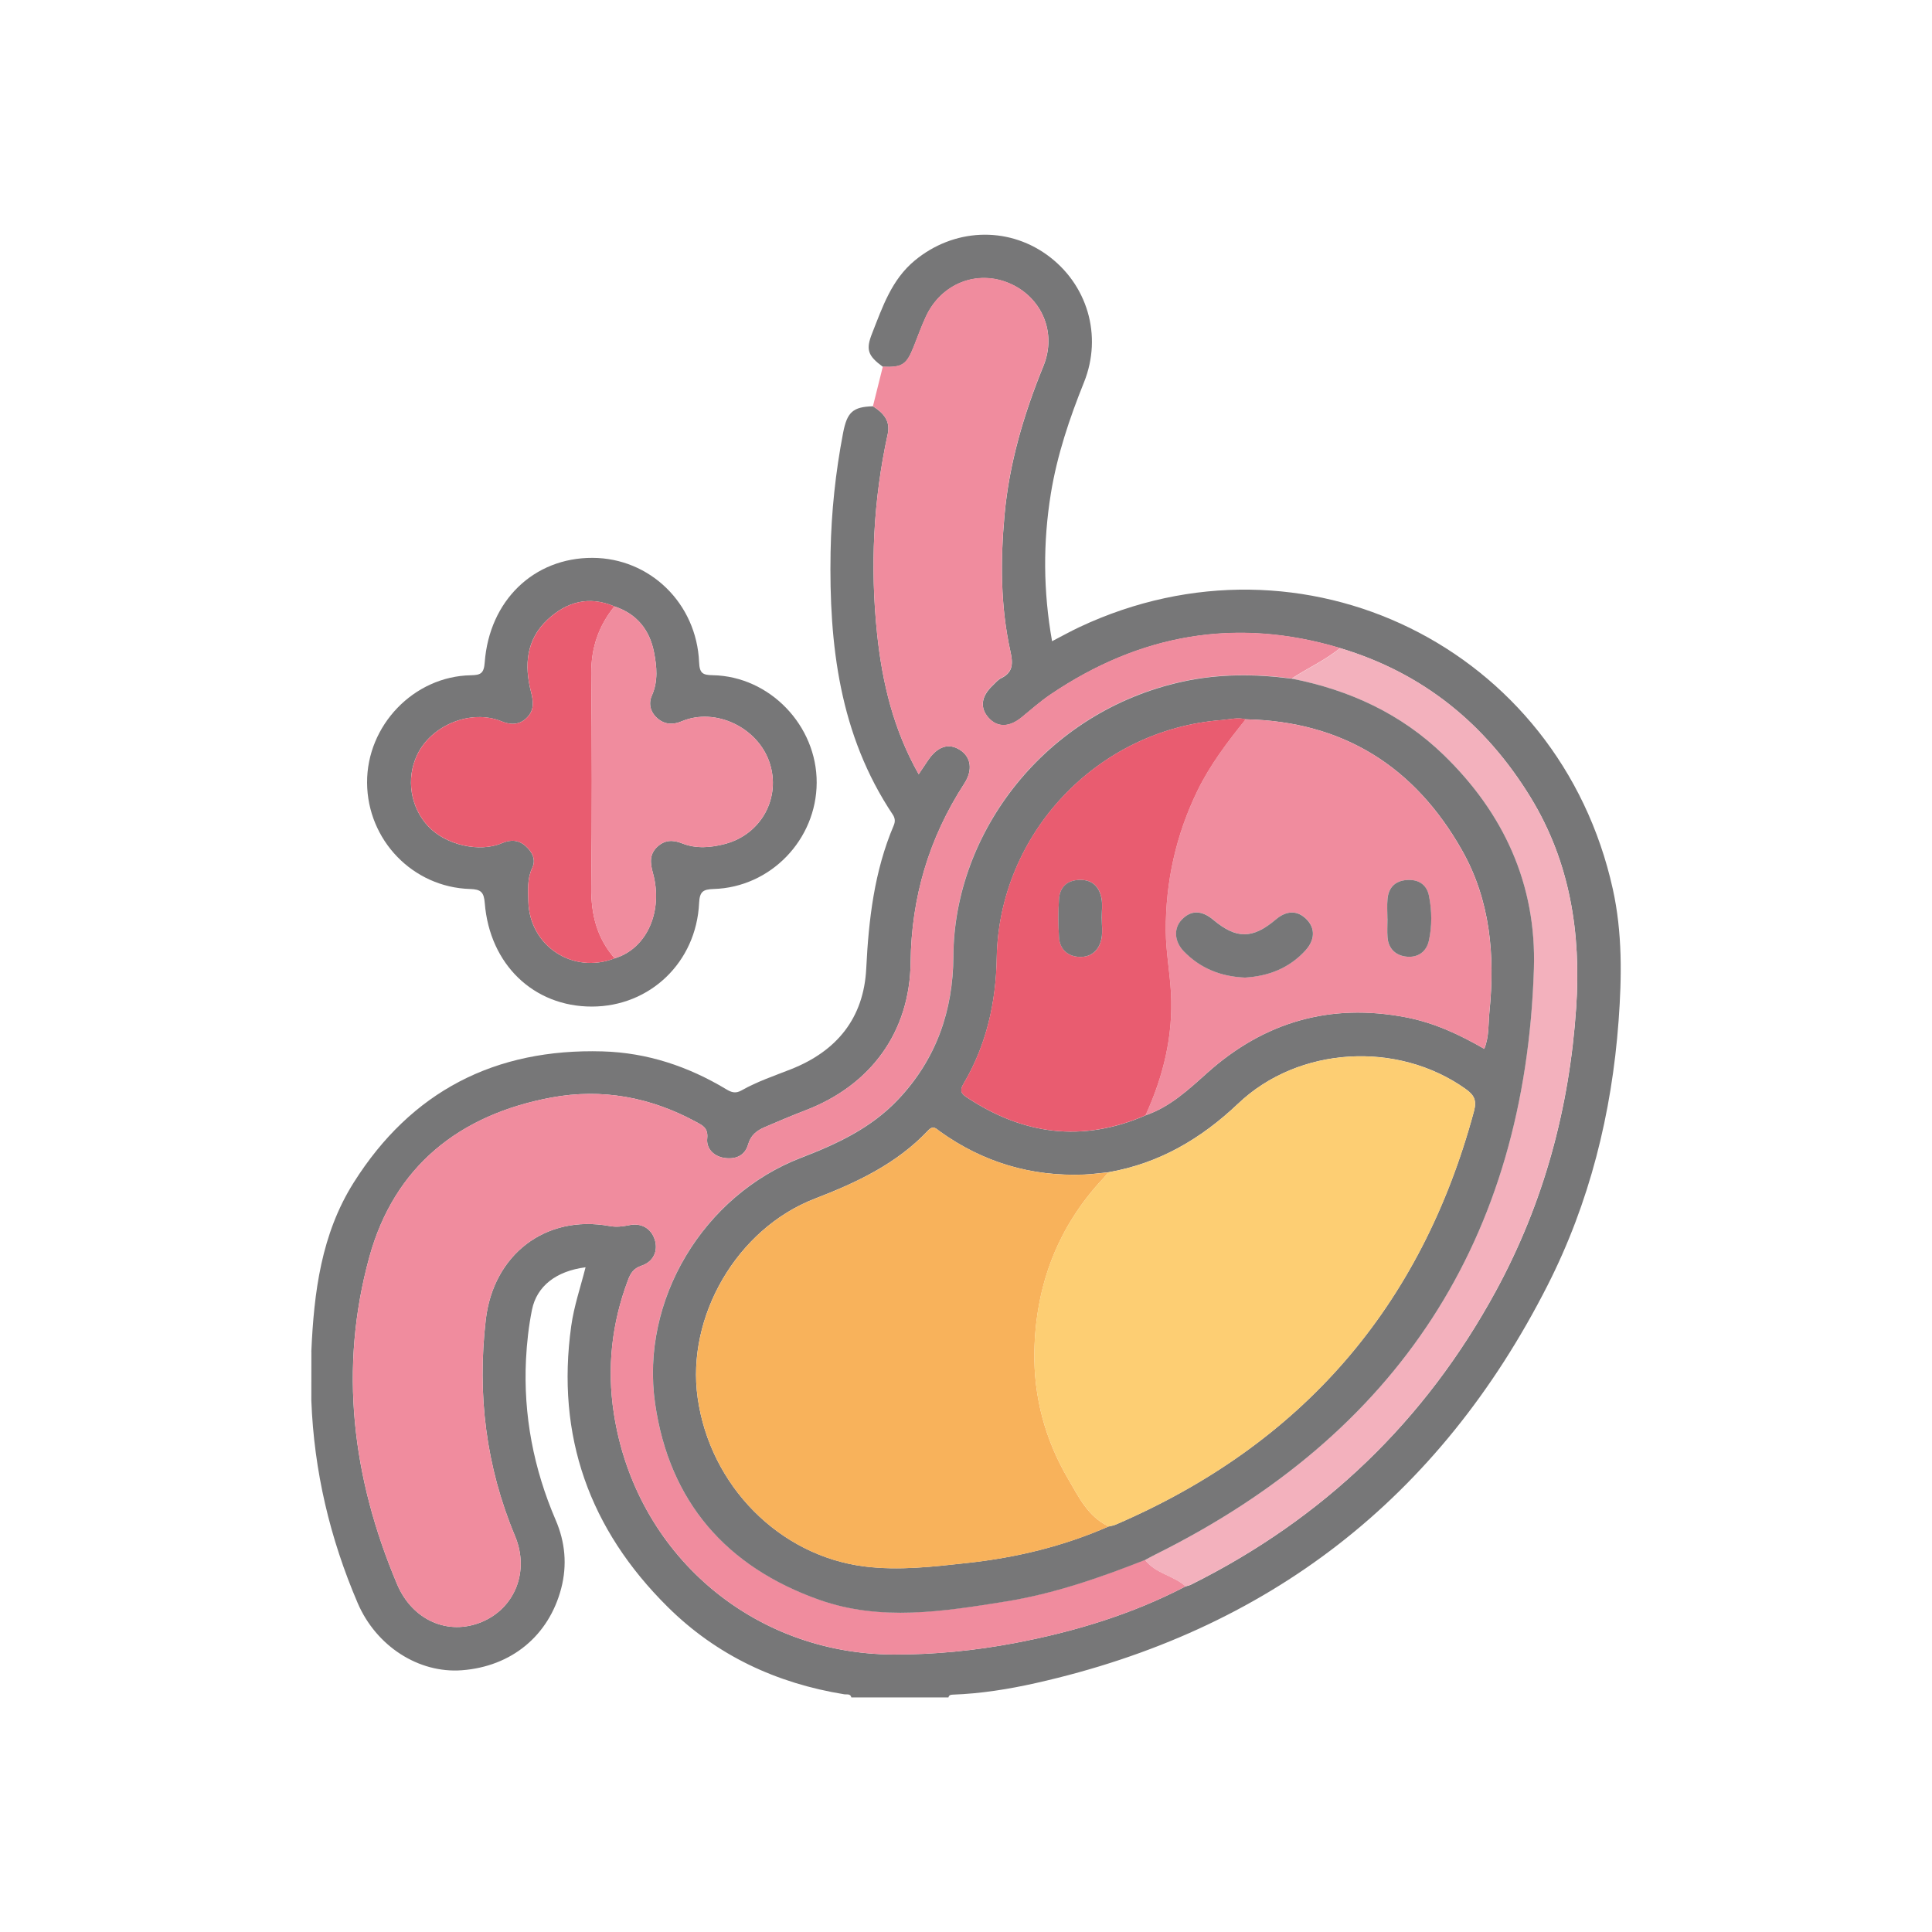 <svg xmlns="http://www.w3.org/2000/svg" id="Capa_1" data-name="Capa 1" viewBox="0 0 350 350"><defs><style>      .cls-1 {        fill: #f8b25b;      }      .cls-1, .cls-2, .cls-3, .cls-4, .cls-5, .cls-6 {        stroke-width: 0px;      }      .cls-2 {        fill: #f3b1bd;      }      .cls-3 {        fill: #777778;      }      .cls-4 {        fill: #f08c9e;      }      .cls-5 {        fill: #e95c70;      }      .cls-6 {        fill: #fdce73;      }    </style></defs><g id="hsXoWP.tif"><g><path class="cls-3" d="m56.4,244.86c.47-10.74,1.8-21.31,7.68-30.63,10.43-16.54,25.61-24.32,45.09-23.76,8.07.23,15.49,2.71,22.38,6.85.95.57,1.69.84,2.8.21,2.84-1.61,5.94-2.64,8.97-3.84,8.28-3.28,13.17-9.25,13.61-18.26.44-8.9,1.46-17.62,4.98-25.9.28-.65.27-1.29-.17-1.95-9.66-14.46-11.57-30.76-11.27-47.6.13-7.25.9-14.41,2.26-21.53.73-3.81,1.78-4.74,5.41-4.85,1.86,1.17,3.21,2.61,2.68,5.04-2.62,11.97-3.2,24.05-1.92,36.21.93,8.84,2.98,17.39,7.53,25.41.61-.91,1.13-1.68,1.65-2.46,1.71-2.57,3.77-3.27,5.82-1.95,2.02,1.29,2.38,3.65.79,6.1-6.38,9.85-9.59,20.59-9.72,32.37-.14,12.62-7.19,22.28-19.03,26.82-2.48.95-4.93,1.99-7.37,3.04-1.45.62-2.56,1.44-3.05,3.18-.57,1.99-2.25,2.72-4.3,2.41-2.01-.31-3.29-1.77-3.1-3.53.21-1.94-.9-2.39-2.06-3.02-8.22-4.45-16.98-6.1-26.18-4.39-16.65,3.1-28.45,12.47-32.97,28.9-5.55,20.17-3.09,40.06,5.03,59.27,2.77,6.55,9.29,9.39,15.39,6.81,5.96-2.52,8.64-9.17,5.97-15.55-5.27-12.6-6.86-25.62-5.3-39.16,1.37-11.81,10.82-19.12,22.44-16.99,1.22.22,2.37.08,3.56-.16,2.2-.46,3.98.6,4.62,2.64.63,2.02-.22,3.98-2.42,4.71-1.43.48-1.97,1.36-2.44,2.62-2.94,7.82-3.82,15.85-2.56,24.1,3.9,25.39,25.02,43.61,50.65,43.71,7.42.03,14.79-.71,22.07-2.09,10.73-2.04,21.12-5.18,30.86-10.25.32-.1.67-.16.97-.31,23.96-11.94,42.42-29.63,55.22-53.15,8.71-16,13.35-33.2,14.57-51.35.91-13.51-1.09-26.42-8.27-38.15-8.13-13.26-19.46-22.51-34.48-27.01-18.84-5.66-36.28-2.54-52.46,8.39-1.85,1.25-3.53,2.75-5.26,4.16-2.21,1.8-4.35,1.85-5.95.1-1.64-1.8-1.39-3.9.69-5.86.5-.47.96-1.06,1.56-1.35,2.27-1.09,2.12-2.82,1.67-4.88-1.8-8.15-1.81-16.39-1.06-24.65.84-9.4,3.5-18.31,7.05-27.03,2.48-6.07-.33-12.49-6.19-14.98-5.86-2.49-12.31.05-15.09,6.01-.83,1.78-1.49,3.65-2.22,5.48-1.3,3.27-2.07,3.78-5.59,3.64-2.73-2.01-3.13-3.1-1.94-6.09,1.89-4.78,3.52-9.7,7.72-13.17,7-5.79,16.61-6.26,23.88-1.07,7.37,5.27,10.19,14.65,6.77,23.15-2.63,6.54-4.86,13.16-6,20.15-1.43,8.84-1.39,17.65.22,26.74,1.71-.88,3.31-1.78,4.97-2.56,40.54-19.06,86.92,3.71,96.61,47.44,1.75,7.9,1.64,15.94,1.05,23.93-1.24,16.77-5.25,32.9-12.88,47.91-19.58,38.53-50.54,62.56-92.72,72.03-4.95,1.11-9.96,1.91-15.04,2.09-.37.01-.67.09-.76.5h-17.59c-.18-.72-.8-.49-1.26-.56-12.3-1.99-23.15-7.04-32.02-15.84-14.16-14.04-20.24-30.94-17.47-50.86.5-3.62,1.69-7.06,2.6-10.66-5.31.68-8.84,3.4-9.71,7.71-.59,2.94-.93,5.96-1.08,8.96-.5,10.12,1.38,19.82,5.38,29.13,1.72,3.99,2.1,8.14,1,12.36-2.25,8.61-9.03,14.16-17.98,14.84-7.84.6-15.55-4.36-18.9-12.19-5.02-11.71-7.91-23.92-8.39-36.68,0-2.95,0-5.9.01-8.85Z"></path><path class="cls-4" d="m214.78,287.39c-9.74,5.07-20.13,8.21-30.86,10.25-7.28,1.38-14.65,2.12-22.07,2.09-25.63-.11-46.75-18.32-50.65-43.71-1.27-8.24-.39-16.28,2.56-24.1.48-1.26,1.02-2.14,2.44-2.62,2.2-.73,3.05-2.69,2.42-4.71-.64-2.04-2.42-3.09-4.62-2.64-1.19.25-2.34.39-3.56.16-11.63-2.13-21.08,5.18-22.44,16.99-1.57,13.54.03,26.56,5.3,39.16,2.67,6.38,0,13.03-5.97,15.55-6.1,2.58-12.62-.26-15.39-6.81-8.11-19.2-10.57-39.1-5.03-59.27,4.52-16.44,16.32-25.81,32.97-28.9,9.2-1.71,17.96-.06,26.18,4.39,1.16.63,2.26,1.08,2.06,3.02-.19,1.76,1.09,3.22,3.1,3.53,2.04.31,3.73-.41,4.3-2.41.49-1.74,1.6-2.56,3.05-3.18,2.45-1.04,4.89-2.08,7.37-3.04,11.84-4.55,18.9-14.2,19.03-26.82.13-11.78,3.33-22.52,9.72-32.37,1.59-2.45,1.23-4.8-.79-6.1-2.05-1.31-4.11-.62-5.82,1.95-.52.78-1.04,1.55-1.65,2.46-4.55-8.01-6.6-16.56-7.53-25.41-1.28-12.16-.7-24.24,1.92-36.21.53-2.42-.82-3.87-2.68-5.04.59-2.39,1.19-4.78,1.79-7.18,3.52.14,4.29-.37,5.59-3.64.73-1.83,1.38-3.7,2.22-5.48,2.79-5.96,9.24-8.5,15.09-6.01,5.86,2.49,8.67,8.92,6.19,14.98-3.55,8.71-6.21,17.63-7.05,27.03-.74,8.26-.73,16.51,1.06,24.65.45,2.06.6,3.8-1.67,4.88-.6.29-1.06.87-1.56,1.35-2.08,1.96-2.33,4.06-.69,5.86,1.6,1.76,3.74,1.71,5.95-.1,1.73-1.41,3.41-2.91,5.26-4.16,16.18-10.93,33.62-14.05,52.46-8.39-2.68,2.22-5.88,3.63-8.76,5.53-6.62-.87-13.22-.9-19.77.53-25.03,5.44-41.43,27.48-41.54,49.71-.05,9.92-3.12,18.73-10.05,26.04-4.87,5.14-11.02,8.01-17.51,10.5-17.73,6.81-29.17,25.79-26.48,44.53,2.56,17.82,12.93,29.62,29.75,35.57,11.1,3.93,22.45,2.11,33.69.31,8.76-1.4,17.1-4.3,25.33-7.54,1.87,2.49,5.14,2.82,7.34,4.79Z"></path><path class="cls-3" d="m107.22,182.35c-10.52.01-18.51-7.61-19.4-18.75-.16-2-.71-2.49-2.66-2.55-10.39-.31-18.6-8.87-18.66-19.25-.06-10.38,8.45-19.27,18.78-19.47,1.78-.03,2.38-.31,2.53-2.32.84-11.25,8.92-18.98,19.52-18.95,10.39.03,18.87,8.22,19.32,18.93.09,2.01.67,2.3,2.48,2.33,10.31.2,18.86,9.11,18.82,19.47-.04,10.32-8.34,18.96-18.68,19.26-1.92.06-2.52.48-2.62,2.54-.51,10.75-8.91,18.75-19.43,18.76Zm4.13-8.74c5.94-1.78,8.81-8.67,6.93-15.46-.5-1.8-.66-3.38.79-4.74,1.34-1.25,2.79-1.31,4.52-.62,2.54,1.01,5.24.77,7.82.08,6.54-1.76,10.11-8.4,8-14.72-2.13-6.38-9.81-10.03-15.88-7.49-1.57.66-3.02.63-4.34-.45-1.35-1.11-1.77-2.7-1.1-4.2,1.17-2.61.89-5.28.39-7.85-.78-4.02-3.11-6.98-7.18-8.3-4.57-1.97-8.62-.86-12.09,2.37-3.89,3.62-4.26,8.29-3.02,13.09.48,1.86.6,3.38-.78,4.73-1.31,1.28-2.87,1.32-4.54.63-5.5-2.27-12.74.64-15.32,6.11-2.03,4.3-1.2,9.49,2.06,12.95,3.14,3.33,9.25,4.76,13.33,3,1.62-.7,3.05-.57,4.31.56,1.15,1.03,1.89,2.41,1.17,3.92-.94,1.98-.76,4.02-.71,6.06.2,8.1,8.06,13.27,15.63,10.33Z"></path><path class="cls-2" d="m214.78,287.39c-2.2-1.98-5.47-2.31-7.34-4.79.6-.32,1.19-.65,1.79-.95,43.91-21.78,67.09-57.05,68.64-106.16.48-15.26-5.45-28.18-16.38-38.76-7.7-7.45-17.04-11.72-27.47-13.79,2.88-1.9,6.08-3.3,8.76-5.53,15.02,4.5,26.36,13.75,34.48,27.01,7.18,11.73,9.18,24.63,8.27,38.15-1.23,18.15-5.87,35.35-14.57,51.35-12.8,23.52-31.25,41.21-55.22,53.15-.3.15-.64.21-.97.31Z"></path><path class="cls-3" d="m234.03,122.94c10.43,2.06,19.77,6.34,27.47,13.79,10.93,10.58,16.86,23.5,16.38,38.76-1.55,49.11-24.73,84.38-68.64,106.16-.6.3-1.19.63-1.79.95-8.23,3.24-16.57,6.14-25.33,7.54-11.24,1.8-22.58,3.62-33.69-.31-16.82-5.95-27.18-17.75-29.75-35.57-2.7-18.74,8.75-37.72,26.48-44.53,6.48-2.49,12.64-5.36,17.51-10.5,6.93-7.31,10-16.12,10.05-26.04.11-22.23,16.51-44.26,41.54-49.71,6.55-1.43,13.15-1.4,19.77-.53Zm-26.5,79.11c4.43-1.52,7.75-4.63,11.15-7.67,10.33-9.26,22.3-12.71,36-10.09,5.13.98,9.74,3.14,14.21,5.72.91-2.25.71-4.53.94-6.74,1.02-10.19.17-20.16-4.98-29.25-8.59-15.17-21.56-23.34-39.17-23.71-1.47-.39-2.91.03-4.36.14-22.53,1.72-40.35,20.58-40.75,43.1-.14,8.05-1.85,15.69-5.96,22.69-.63,1.07-.74,1.7.42,2.48,10.26,6.86,21.04,8.31,32.5,3.34Zm-6.66,74.48c.41-.11.85-.16,1.23-.33,33.71-14.51,55.38-39.45,64.93-74.92.52-1.93.04-2.9-1.51-4-12.29-8.76-30.25-7.77-41.21,2.64-6.74,6.4-14.35,10.86-23.55,12.45-1.45.14-2.9.35-4.35.41-9.61.38-18.33-2.21-26.16-7.83-.65-.47-1.16-1.16-2.1-.17-5.69,6.04-12.91,9.43-20.54,12.37-14.13,5.45-23.3,21.36-21.23,36.05,2.25,16,14.85,28.63,30.18,30.57,6.33.8,12.55.04,18.77-.64,8.81-.96,17.37-3.03,25.52-6.61Z"></path><path class="cls-5" d="m111.35,173.61c-7.58,2.94-15.43-2.23-15.63-10.33-.05-2.04-.23-4.08.71-6.06.72-1.51-.02-2.89-1.17-3.92-1.26-1.13-2.69-1.25-4.31-.56-4.08,1.75-10.19.32-13.33-3-3.26-3.46-4.09-8.64-2.06-12.95,2.58-5.47,9.82-8.38,15.32-6.11,1.67.69,3.23.65,4.54-.63,1.38-1.34,1.26-2.87.78-4.73-1.24-4.8-.87-9.47,3.02-13.09,3.47-3.23,7.52-4.34,12.09-2.37-2.86,3.54-4.23,7.51-4.19,12.13.12,12.92.14,25.85,0,38.77-.06,4.87,1.01,9.17,4.24,12.85Z"></path><path class="cls-4" d="m111.35,173.61c-3.23-3.68-4.3-7.98-4.24-12.85.15-12.92.13-25.85,0-38.77-.04-4.62,1.33-8.59,4.19-12.13,4.07,1.32,6.39,4.27,7.18,8.3.5,2.57.77,5.23-.39,7.85-.67,1.5-.25,3.09,1.1,4.2,1.32,1.08,2.77,1.11,4.34.45,6.06-2.54,13.75,1.11,15.88,7.49,2.1,6.31-1.47,12.96-8,14.72-2.58.69-5.28.93-7.82-.08-1.73-.69-3.18-.63-4.52.62-1.46,1.36-1.29,2.94-.79,4.74,1.89,6.79-.98,13.68-6.93,15.46Z"></path><path class="cls-1" d="m200.86,276.53c-8.15,3.58-16.71,5.65-25.52,6.61-6.23.68-12.45,1.44-18.77.64-15.33-1.93-27.93-14.57-30.18-30.57-2.07-14.7,7.1-30.61,21.23-36.05,7.63-2.94,14.86-6.34,20.54-12.37.93-.99,1.44-.3,2.1.17,7.82,5.61,16.55,8.21,26.16,7.83,1.45-.06,2.9-.27,4.35-.41-.27.33-.52.68-.81.99-8.33,8.83-12.34,19.46-12.57,31.46-.15,8.2,1.95,16,6.11,23.08,1.91,3.26,3.6,6.87,7.37,8.62Z"></path><path class="cls-6" d="m200.86,276.53c-3.76-1.75-5.46-5.37-7.37-8.62-4.15-7.08-6.26-14.88-6.11-23.08.22-12.01,4.24-22.63,12.57-31.46.29-.31.54-.66.81-.99,9.2-1.59,16.82-6.04,23.55-12.45,10.95-10.41,28.92-11.39,41.21-2.64,1.54,1.1,2.02,2.07,1.51,4-9.56,35.48-31.23,60.41-64.93,74.92-.39.17-.82.22-1.23.33Z"></path><path class="cls-4" d="m225.67,130.31c17.61.37,30.58,8.54,39.17,23.71,5.15,9.09,6,19.05,4.98,29.25-.22,2.21-.02,4.49-.94,6.74-4.47-2.58-9.08-4.74-14.21-5.72-13.7-2.62-25.67.83-36,10.09-3.4,3.05-6.72,6.16-11.15,7.67,3.23-7.04,5.03-14.4,4.61-22.19-.2-3.75-.92-7.49-.94-11.24-.04-8.86,1.84-17.35,5.73-25.35,2.3-4.73,5.45-8.9,8.75-12.96Zm-.12,46.78c4.24-.25,7.99-1.69,10.94-4.9,1.77-1.92,1.81-4.09.16-5.71-1.63-1.6-3.56-1.57-5.51.08-4.22,3.56-7.14,3.58-11.34.06-2.1-1.76-4.04-1.77-5.7-.03-1.5,1.58-1.39,3.95.37,5.75,3.02,3.11,6.76,4.59,11.09,4.75Zm25.79-10.65c0,1.12-.07,2.24.01,3.35.16,2.13,1.53,3.33,3.48,3.52,1.99.2,3.56-.85,4.01-2.87.6-2.7.56-5.48.02-8.17-.4-2.02-1.9-3-4-2.85-2.1.15-3.31,1.34-3.51,3.42-.11,1.19-.02,2.4-.02,3.61Z"></path><path class="cls-5" d="m225.67,130.31c-3.29,4.07-6.45,8.23-8.75,12.96-3.89,8-5.77,16.49-5.73,25.35.02,3.75.74,7.49.94,11.24.42,7.79-1.38,15.14-4.61,22.19-11.46,4.97-22.25,3.53-32.5-3.34-1.16-.78-1.05-1.41-.42-2.48,4.11-7,5.82-14.64,5.96-22.69.39-22.52,18.21-41.37,40.75-43.1,1.45-.11,2.89-.53,4.36-.14Zm-26.09,36.04h.01c0-1.21.18-2.45-.04-3.61-.39-2.08-1.67-3.39-3.93-3.34-2.23.05-3.61,1.25-3.76,3.45-.16,2.31-.16,4.65,0,6.97.15,2.22,1.64,3.47,3.76,3.53,2.15.06,3.55-1.29,3.94-3.39.21-1.17.04-2.4.04-3.61Z"></path><path class="cls-3" d="m225.55,177.1c-4.34-.17-8.08-1.65-11.09-4.75-1.75-1.81-1.87-4.18-.37-5.75,1.66-1.74,3.6-1.73,5.7.03,4.2,3.52,7.13,3.5,11.34-.06,1.95-1.65,3.88-1.68,5.51-.08,1.66,1.62,1.61,3.79-.16,5.71-2.95,3.22-6.7,4.65-10.94,4.9Z"></path><path class="cls-3" d="m251.34,166.45c0-1.2-.09-2.41.02-3.61.2-2.08,1.4-3.27,3.51-3.42,2.09-.15,3.6.83,4,2.85.54,2.69.58,5.48-.02,8.17-.45,2.02-2.03,3.07-4.01,2.87-1.95-.19-3.32-1.39-3.48-3.52-.08-1.11-.01-2.23-.01-3.35Z"></path><path class="cls-3" d="m199.59,166.35c0,1.2.18,2.44-.04,3.61-.38,2.1-1.79,3.45-3.94,3.39-2.11-.06-3.61-1.31-3.76-3.53-.15-2.31-.16-4.65,0-6.97.16-2.2,1.53-3.41,3.76-3.45,2.27-.05,3.54,1.27,3.93,3.34.22,1.16.04,2.4.04,3.61h-.01Z"></path></g></g></svg>